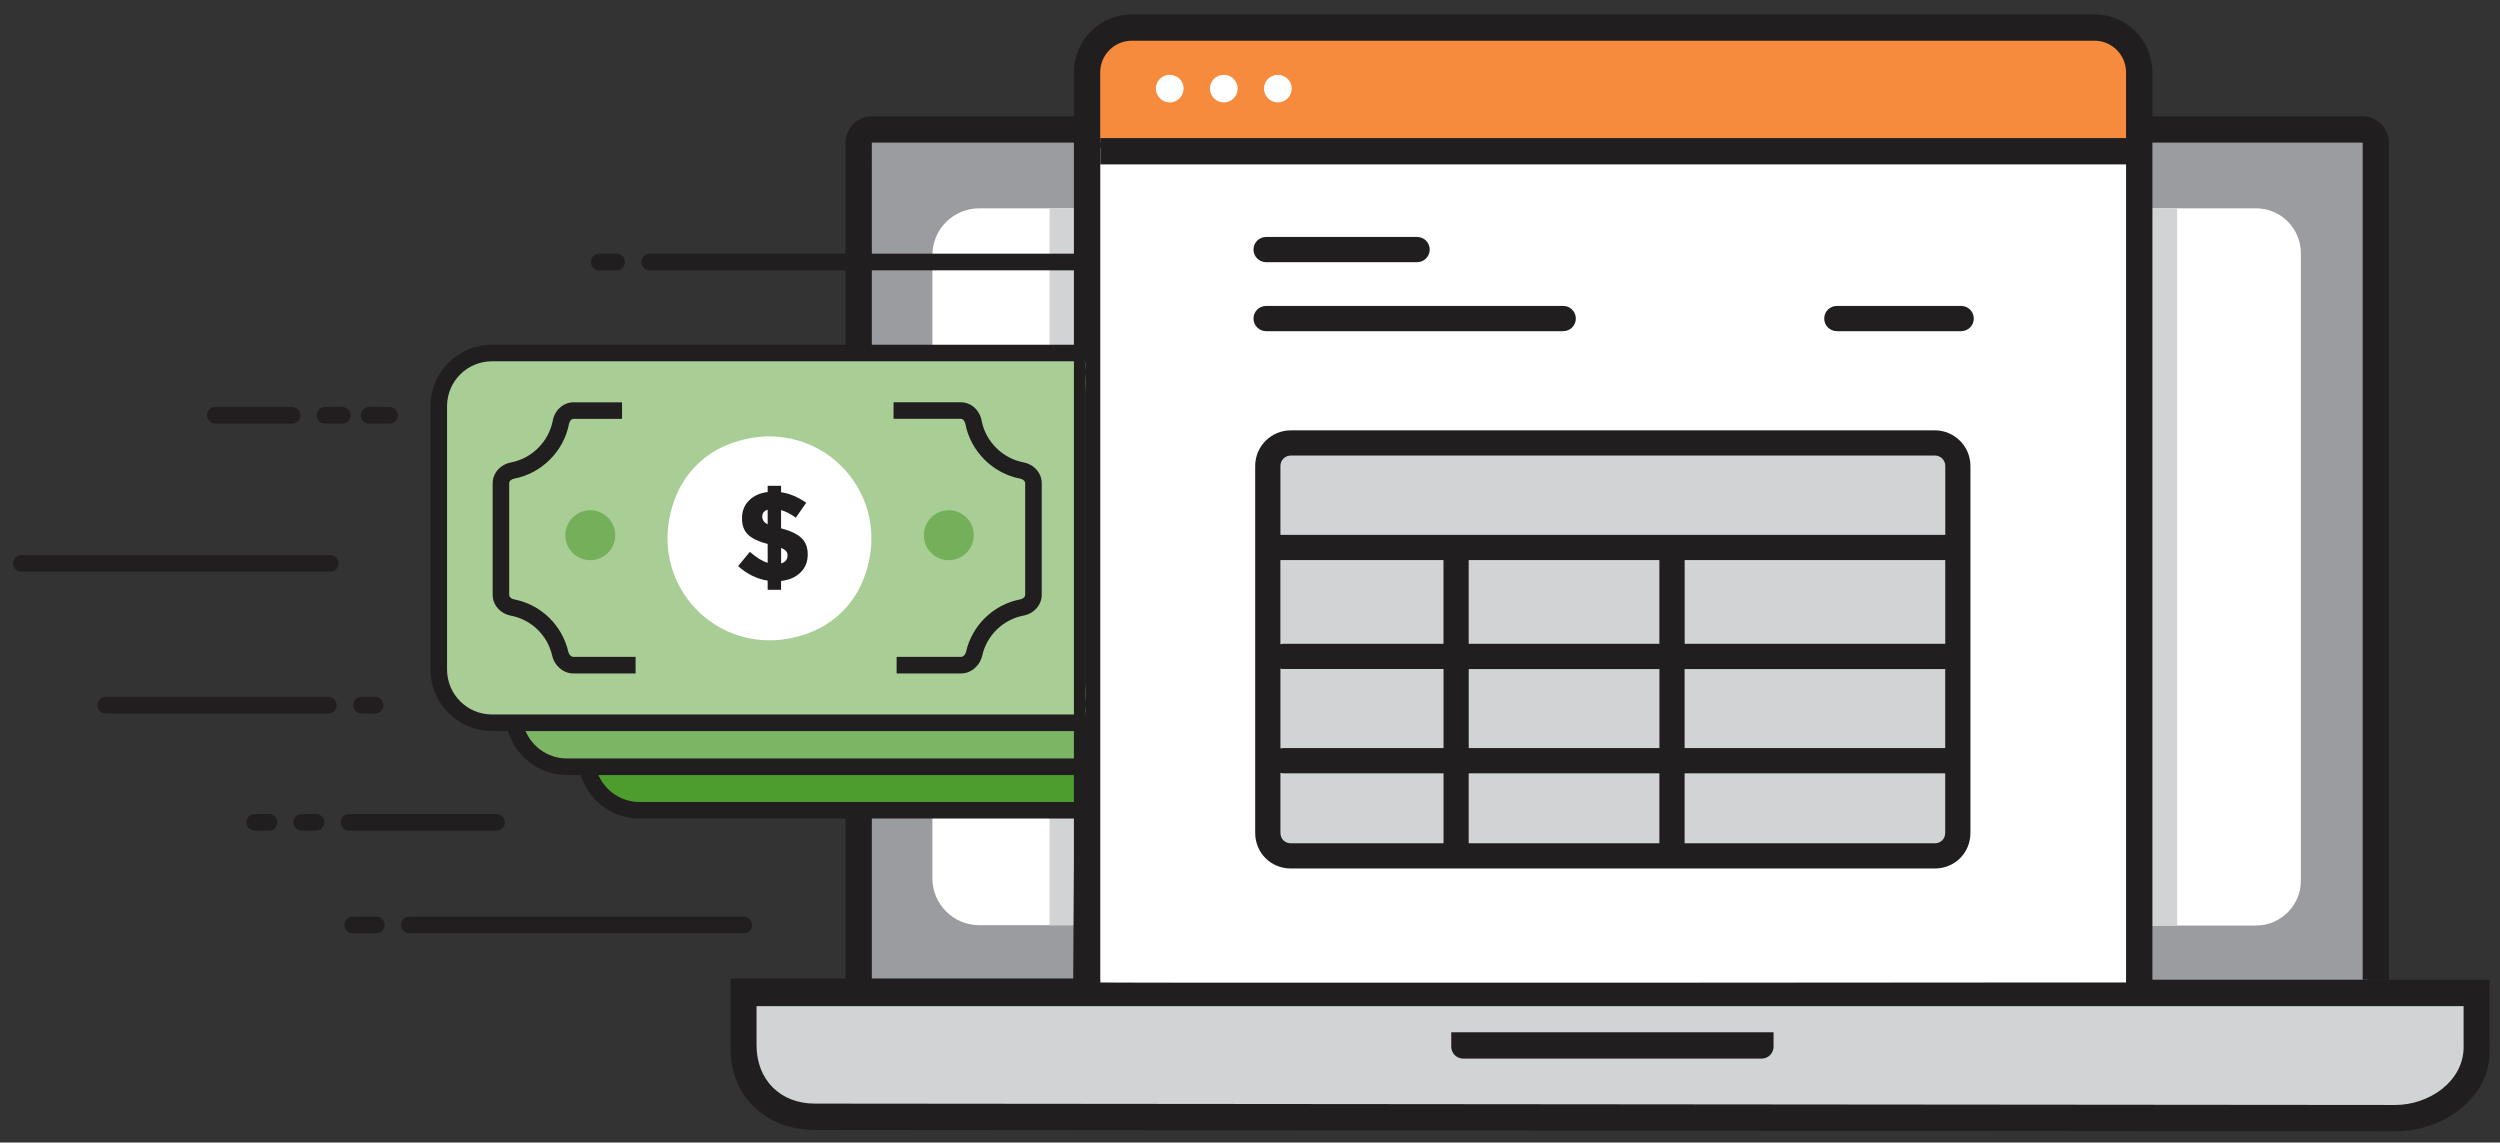 <?xml version="1.0" encoding="utf-8"?>
<!-- Generator: Adobe Illustrator 23.0.2, SVG Export Plug-In . SVG Version: 6.00 Build 0)  -->
<svg version="1.1" id="Layer_1" xmlns="http://www.w3.org/2000/svg" xmlns:xlink="http://www.w3.org/1999/xlink" x="0px" y="0px"
	 viewBox="0 0 544.74 248.95" style="enable-background:new 0 0 544.74 248.95;" xml:space="preserve">
<rect x="0" y="0" width="544.74" height="248.95" fill="#333333" stroke="none"/>
<style type="text/css">
	.st0{fill:#9B9C9F;}
	.st1{fill:#FFFFFF;}
	.st2{fill:#D1D3D4;}
	.st3{fill:#A8CD95;}
	.st4{fill:#F68A3D;}
	.st5{fill:#211E1F;}
	.st6{fill:#4C9C2E;}
	.st7{fill:#7CB564;}
	.st8{fill:#73B059;}
</style>
<g>
	<g>
		<rect x="188.54" y="30.61" class="st0" width="327.54" height="182.9"/>
		<rect x="121.36" y="93.77" class="st1" width="91.93" height="46.96"/>
		<g>
			<path class="st2" d="M538.13,227.97c-1.21,7.8-7.53,13.46-15.03,13.46l-346.8-0.32c-7.5,0-11.53-5.66-12.75-13.46v-9.08h374.58
				V227.97z"/>
			<path class="st3" d="M237.91,77.23H108.35c-6.84,0-12.38,5.54-12.38,12.38v55.41c0,6.84,5.54,12.38,12.38,12.38h129.56V77.23z
				 M131.63,121c-5.07,2.96-10.29-2.27-7.33-7.33c0.31-0.54,0.77-0.99,1.31-1.31c5.06-2.96,10.29,2.27,7.33,7.33
				C132.62,120.22,132.17,120.68,131.63,121 M177,137.62c-19.31,7.96-37.6-10.34-29.65-29.65c2.04-4.96,6.02-8.93,10.97-10.97
				c19.31-7.96,37.61,10.34,29.65,29.65C185.92,131.61,181.95,135.58,177,137.62 M209.71,121c-5.07,2.96-10.29-2.27-7.33-7.33
				c0.31-0.54,0.77-0.99,1.31-1.31c5.06-2.96,10.29,2.27,7.33,7.33C210.71,120.23,210.25,120.68,209.71,121"/>
			<rect x="238.54" y="8" class="st4" width="225.75" height="22.6"/>
			<path class="st5" d="M189.97,157.49h-5.73v58.39c1.97,0.47,3.9-0.91,5.73,0V157.49z"/>
			<polygon class="st5" points="514.82,219.23 514.82,219.23 247.25,219.23 			"/>
			<path class="st1" d="M203.16,55.61V75.4h26.71c0.42,0,0.77,0.04,6.83,0.09v-30.1h-23.31C207.73,45.39,203.16,49.96,203.16,55.61"
				/>
			<path class="st1" d="M203.16,163.15v28.22c0,5.64,4.56,10.21,10.2,10.23c8.48,0.02,19.72-0.03,23.33,0v-38.44H203.16z"/>
			<polygon class="st2" points="228.7,45.39 228.7,75.4 236.51,75.49 236.51,45.39 			"/>
			<rect x="228.7" y="171.49" class="st2" width="7.8" height="30.1"/>
			<path class="st1" d="M501.35,191.89V55.17c0-5.4-4.38-9.78-9.78-9.78h-23.76c-0.26,0-0.47,0.21-0.47,0.47V201.2
				c0,0.26,0.21,0.47,0.47,0.47h23.76C496.97,201.67,501.35,197.29,501.35,191.89"/>
			<rect x="467.34" y="45.39" class="st2" width="7.05" height="156.28"/>
			<path class="st5" d="M87.4,201.48v0.11c0,0.97,0.78,1.75,1.75,1.75h72.97c1.38,0,2.19-1.5,1.48-2.68
				c-0.01-0.02-0.02-0.03-0.03-0.05c-0.32-0.54-0.89-0.88-1.52-0.88h-72.9C88.19,199.73,87.4,200.52,87.4,201.48"/>
			<path class="st1" d="M239.73,31.07v183.05c0.01,0.21,223.54,0,223.54,0v-0.62V31.07H239.73z"/>
			<path class="st5" d="M236.41,148.24V86.17c0-4.69,1.33-8.56-2.41-9.16v80.39C237.74,156.8,236.41,152.93,236.41,148.24"/>
			<path class="st5" d="M383.86,230.66h-65.05c-1.43,0-2.59-1.16-2.59-2.59v-3.14h70.23v3.14
				C386.45,229.51,385.29,230.66,383.86,230.66"/>
			<path class="st6" d="M128.36,165.75c0,0.67,0.05-0.34,0.16,0.3c0.94,5.9,6.06,10.41,12.22,10.41h96.81c0,0,0.22-5.73,0.22-10.82
				L128.36,165.75z"/>
			<path class="st5" d="M139.36,178.36h99.71v-3.61h-99.71c-4.44,0-8.19-2.96-9.39-7.01c-0.26-0.88-3.92-0.95-3.74-0.08
				C127.48,173.77,132.89,178.36,139.36,178.36"/>
			<path class="st7" d="M112.54,156.27c0,0.67,0.05-0.34,0.16,0.3c0.94,5.9,6.06,10.41,12.22,10.41h112.54c0,0,0.22-5.73,0.22-10.82
				L112.54,156.27z"/>
			<path class="st5" d="M123.54,168.88h115.45v-3.61H123.54c-4.44,0-8.19-2.96-9.39-7.01c-0.26-0.88-3.92-0.95-3.74-0.08
				C111.67,164.29,117.07,168.88,123.54,168.88"/>
			<path class="st5" d="M107.2,159.29h129.84v-3.61H107.2c-5.4,0-9.79-4.38-9.79-9.79V88.51c0-5.4,4.38-9.79,9.79-9.79h129.84v-3.61
				H107.2c-7.4,0-13.4,6-13.4,13.4v57.39C93.8,153.29,99.8,159.29,107.2,159.29"/>
			<path class="st5" d="M195.38,146.74h14.04c2.15,0,4.08-1.63,4.6-3.89c1.02-4.45,4.55-7.87,9.01-8.72
				c2.3-0.44,3.96-2.34,3.96-4.52v-24.34c0-2.18-1.67-4.08-3.97-4.52c-4.59-0.87-8.27-4.55-9.14-9.14c-0.44-2.3-2.33-3.96-4.52-3.96
				h-14.66v3.61h14.66c0.48,0,0.87,0.52,0.97,1.03c1.15,6.04,5.97,10.87,12.02,12.02c0.51,0.1,1.03,0.48,1.03,0.97v24.34
				c0,0.49-0.52,0.87-1.03,0.97c-5.87,1.12-10.52,5.62-11.86,11.46c-0.14,0.59-0.62,1.08-1.08,1.08h-14.04V146.74z"/>
			<path class="st5" d="M124.92,146.74h13.57v-3.61h-13.57c-0.46,0-0.94-0.49-1.08-1.08c-1.34-5.85-5.99-10.34-11.86-11.46
				c-0.5-0.1-1.03-0.48-1.03-0.97v-24.34c0-0.48,0.52-0.87,1.03-0.97c6.04-1.14,10.87-5.97,12.02-12.01c0.1-0.5,0.49-1.03,0.97-1.03
				h10.57v-3.61h-10.57c-2.18,0-4.08,1.67-4.52,3.97c-0.87,4.6-4.55,8.27-9.14,9.14c-2.3,0.44-3.96,2.34-3.96,4.52v24.34
				c0,2.18,1.67,4.08,3.96,4.52c4.46,0.85,8,4.27,9.01,8.72C120.83,145.11,122.77,146.74,124.92,146.74"/>
			<path class="st5" d="M167.27,128.53v-2.01c-2.33-0.37-4.48-1.42-6.44-3.17l2.56-3.11c1.43,1.25,2.73,2.05,3.88,2.39v-4.1
				c-1.93-0.5-3.34-1.16-4.24-2c-0.9-0.83-1.35-2.04-1.35-3.61c0-1.57,0.51-2.86,1.54-3.88c1.03-1.02,2.38-1.63,4.05-1.83v-1.35
				h2.92v1.4c1.84,0.26,3.66,1.02,5.48,2.29l-2.26,3.25c-1.16-0.83-2.23-1.38-3.22-1.65v3.97c1.98,0.51,3.45,1.2,4.39,2.06
				c0.95,0.86,1.42,2.08,1.42,3.66c0,1.58-0.53,2.88-1.58,3.91c-1.06,1.03-2.46,1.64-4.23,1.84v1.93H167.27z M167.27,111.05
				c-0.79,0.27-1.18,0.78-1.18,1.51s0.39,1.29,1.18,1.68V111.05z M171.6,121.07c0-0.38-0.1-0.71-0.3-0.96
				c-0.2-0.26-0.57-0.5-1.1-0.72v3.39C171.13,122.48,171.6,121.91,171.6,121.07"/>
			<path class="st5" d="M76.86,203.35H82c1,0,1.81-0.81,1.81-1.81c0-1-0.81-1.81-1.81-1.81h-5.14c-1,0-1.81,0.81-1.81,1.81
				C75.05,202.54,75.86,203.35,76.86,203.35"/>
			<path class="st5" d="M130.56,58.9h3.81c1,0,1.81-0.81,1.81-1.81c0-1-0.81-1.81-1.81-1.81h-3.81c-1,0-1.81,0.81-1.81,1.81
				C128.76,58.1,129.56,58.9,130.56,58.9"/>
			<path class="st5" d="M141.57,58.9h93.94c1,0,1.81-0.81,1.81-1.81c0-1-0.81-1.81-1.81-1.81h-93.94c-1,0-1.81,0.81-1.81,1.81
				C139.77,58.1,140.58,58.9,141.57,58.9"/>
			<path class="st5" d="M76.05,180.99h32.16c1,0,1.81-0.81,1.81-1.81c0-1-0.81-1.81-1.81-1.81H76.05c-1,0-1.81,0.81-1.81,1.81
				C74.24,180.18,75.05,180.99,76.05,180.99"/>
			<path class="st5" d="M23.03,155.46h48.52c1,0,1.81-0.81,1.81-1.81c0-1-0.81-1.81-1.81-1.81H23.03c-1,0-1.81,0.81-1.81,1.81
				C21.22,154.66,22.03,155.46,23.03,155.46"/>
			<path class="st5" d="M78.76,155.46h3c1,0,1.81-0.81,1.81-1.81c0-1-0.81-1.81-1.81-1.81h-3c-1,0-1.81,0.81-1.81,1.81
				C76.95,154.66,77.76,155.46,78.76,155.46"/>
			<path class="st5" d="M4.66,124.58h67.32c1,0,1.81-0.81,1.81-1.81c0-1-0.81-1.81-1.81-1.81H4.66c-1,0-1.81,0.81-1.81,1.81
				C2.85,123.78,3.66,124.58,4.66,124.58"/>
			<path class="st5" d="M65.74,180.99h3.13c1,0,1.81-0.81,1.81-1.81c0-1-0.81-1.81-1.81-1.81h-3.13c-1,0-1.81,0.81-1.81,1.81
				C63.93,180.18,64.74,180.99,65.74,180.99"/>
			<path class="st5" d="M55.49,180.99h3.13c1,0,1.81-0.81,1.81-1.81c0-1-0.81-1.81-1.81-1.81h-3.13c-1,0-1.81,0.81-1.81,1.81
				C53.68,180.18,54.49,180.99,55.49,180.99"/>
			<path class="st5" d="M46.91,92.31h16.74c1,0,1.81-0.81,1.81-1.81c0-1-0.81-1.81-1.81-1.81H46.91c-1,0-1.81,0.81-1.81,1.81
				C45.1,91.5,45.91,92.31,46.91,92.31"/>
			<path class="st5" d="M70.82,92.31h3.8c1,0,1.81-0.81,1.81-1.81c0-1-0.81-1.81-1.81-1.81h-3.8c-1,0-1.81,0.81-1.81,1.81
				C69.01,91.5,69.82,92.31,70.82,92.31"/>
			<path class="st5" d="M80.41,92.31h4.47c1,0,1.81-0.81,1.81-1.81c0-1-0.81-1.81-1.81-1.81h-4.47c-1,0-1.81,0.81-1.81,1.81
				C78.6,91.5,79.41,92.31,80.41,92.31"/>
			<path class="st1" d="M257.9,19.3c0,1.67-1.36,3.02-3.02,3.02c-1.67,0-3.02-1.35-3.02-3.02c0-1.67,1.35-3,3.02-3
				C256.54,16.3,257.9,17.63,257.9,19.3"/>
			<path class="st1" d="M269.68,19.3c0,1.67-1.36,3.02-3.02,3.02c-1.66,0-3.02-1.35-3.02-3.02c0-1.67,1.36-3,3.02-3
				C268.32,16.3,269.68,17.63,269.68,19.3"/>
			<path class="st1" d="M281.46,19.3c0,1.67-1.36,3.02-3.02,3.02c-1.67,0-3.02-1.35-3.02-3.02c0-1.67,1.35-3,3.02-3
				C280.1,16.3,281.46,17.63,281.46,19.3"/>
			<path class="st5" d="M308.78,57.13h-32.9c-1.52,0-2.75-1.23-2.75-2.75c0-1.52,1.23-2.75,2.75-2.75h32.9
				c1.52,0,2.75,1.23,2.75,2.75C311.53,55.9,310.3,57.13,308.78,57.13"/>
			<path class="st5" d="M340.62,72.16h-64.74c-1.52,0-2.75-1.23-2.75-2.75c0-1.52,1.23-2.75,2.75-2.75h64.74
				c1.52,0,2.75,1.23,2.75,2.75C343.37,70.93,342.14,72.16,340.62,72.16"/>
			<path class="st5" d="M427.33,72.16h-27.09c-1.52,0-2.75-1.23-2.75-2.75c0-1.52,1.23-2.75,2.75-2.75h27.09
				c1.52,0,2.75,1.23,2.75,2.75C430.08,70.93,428.85,72.16,427.33,72.16"/>
			<path class="st2" d="M421.59,96.52H281.26c-2.81,0-5.01,2.26-5.01,5.02v17.77v62.18c0,2.81,2.21,5.01,5.01,5.01h140.33
				c2.81,0,5.02-2.21,5.02-5.01V119.3v-17.77C426.6,98.77,424.4,96.52,421.59,96.52"/>
			<path class="st5" d="M421.59,93.77H281.26c-4.28,0-7.76,3.48-7.76,7.76v17.77v62.18c0,4.35,3.41,7.76,7.76,7.76h140.33
				c4.35,0,7.76-3.41,7.76-7.76V119.3v-17.77C429.35,97.25,425.87,93.77,421.59,93.77 M320.03,145.78h41.55V163h-41.55V145.78z
				 M361.57,183.75h-41.55V168.5h41.55V183.75z M423.86,140.28h-56.78v-18.24h56.78V140.28z M361.57,140.28h-41.55v-18.24h41.55
				V140.28z M314.53,140.28h-34.84c-0.24,0-0.47,0.04-0.7,0.1v-18.34h35.54V140.28z M279,145.68c0.22,0.06,0.45,0.1,0.7,0.1h34.84
				V163h-34.84c-0.24,0-0.47,0.04-0.7,0.1V145.68z M367.07,145.78h56.78V163h-56.78V145.78z M279,101.53c0-1.27,1-2.27,2.27-2.27
				h140.33c1.27,0,2.27,1,2.27,2.27v15.02H279V101.53z M279,181.48V168.4c0.22,0.06,0.45,0.1,0.7,0.1h34.84v15.25h-33.27
				C279.97,183.75,279,182.77,279,181.48 M421.59,183.75h-54.52V168.5h56.78v12.98C423.86,182.77,422.88,183.75,421.59,183.75"/>
			<path class="st5" d="M514.82,25.34H467.5v5.73h47.32V213.5h5.73V31.07C520.55,27.91,517.98,25.34,514.82,25.34"/>
			<path class="st5" d="M520.55,213.5h-5.73H469v-6.63V46.9V31.07V15.76c0-6.96-5.66-12.63-12.63-12.63H246.62
				C239.66,3.13,234,8.8,234,15.76v9.58h-44.03c-3.16,0-5.73,2.57-5.73,5.73v45.85h5.73V31.07H234V46.9V77
				c3.74,0.6,2.41,4.47,2.41,9.16v62.07c0,4.69,1.33,8.56-2.41,9.16v29.96l-0.16,27.38h5.89V46.9V32.17h0.05v3.65h223.49V46.9
				v159.97v6.63v0.62H239.73v-0.92H159.2v15.52c0,10.47,8.05,17.49,18.32,17.49l344.38,0.3c10.27,0,20.59-7.01,20.59-17.48V213.5
				H520.55z M239.78,30.08v0.99h-0.05V15.76c0-3.8,3.09-6.89,6.89-6.89h209.75c3.8,0,6.89,3.09,6.89,6.89v14.32H239.78z
				 M536.82,228.09c0,7.53-7.48,12.68-14.93,12.68l-344.38-0.3c-7.45,0-12.66-5.18-12.66-12.68v-8.56h371.96V228.09z"/>
		</g>
	</g>
	<circle class="st8" cx="128.62" cy="116.62" r="5.44"/>
	<circle class="st8" cx="206.74" cy="116.62" r="5.44"/>
</g>
</svg>

